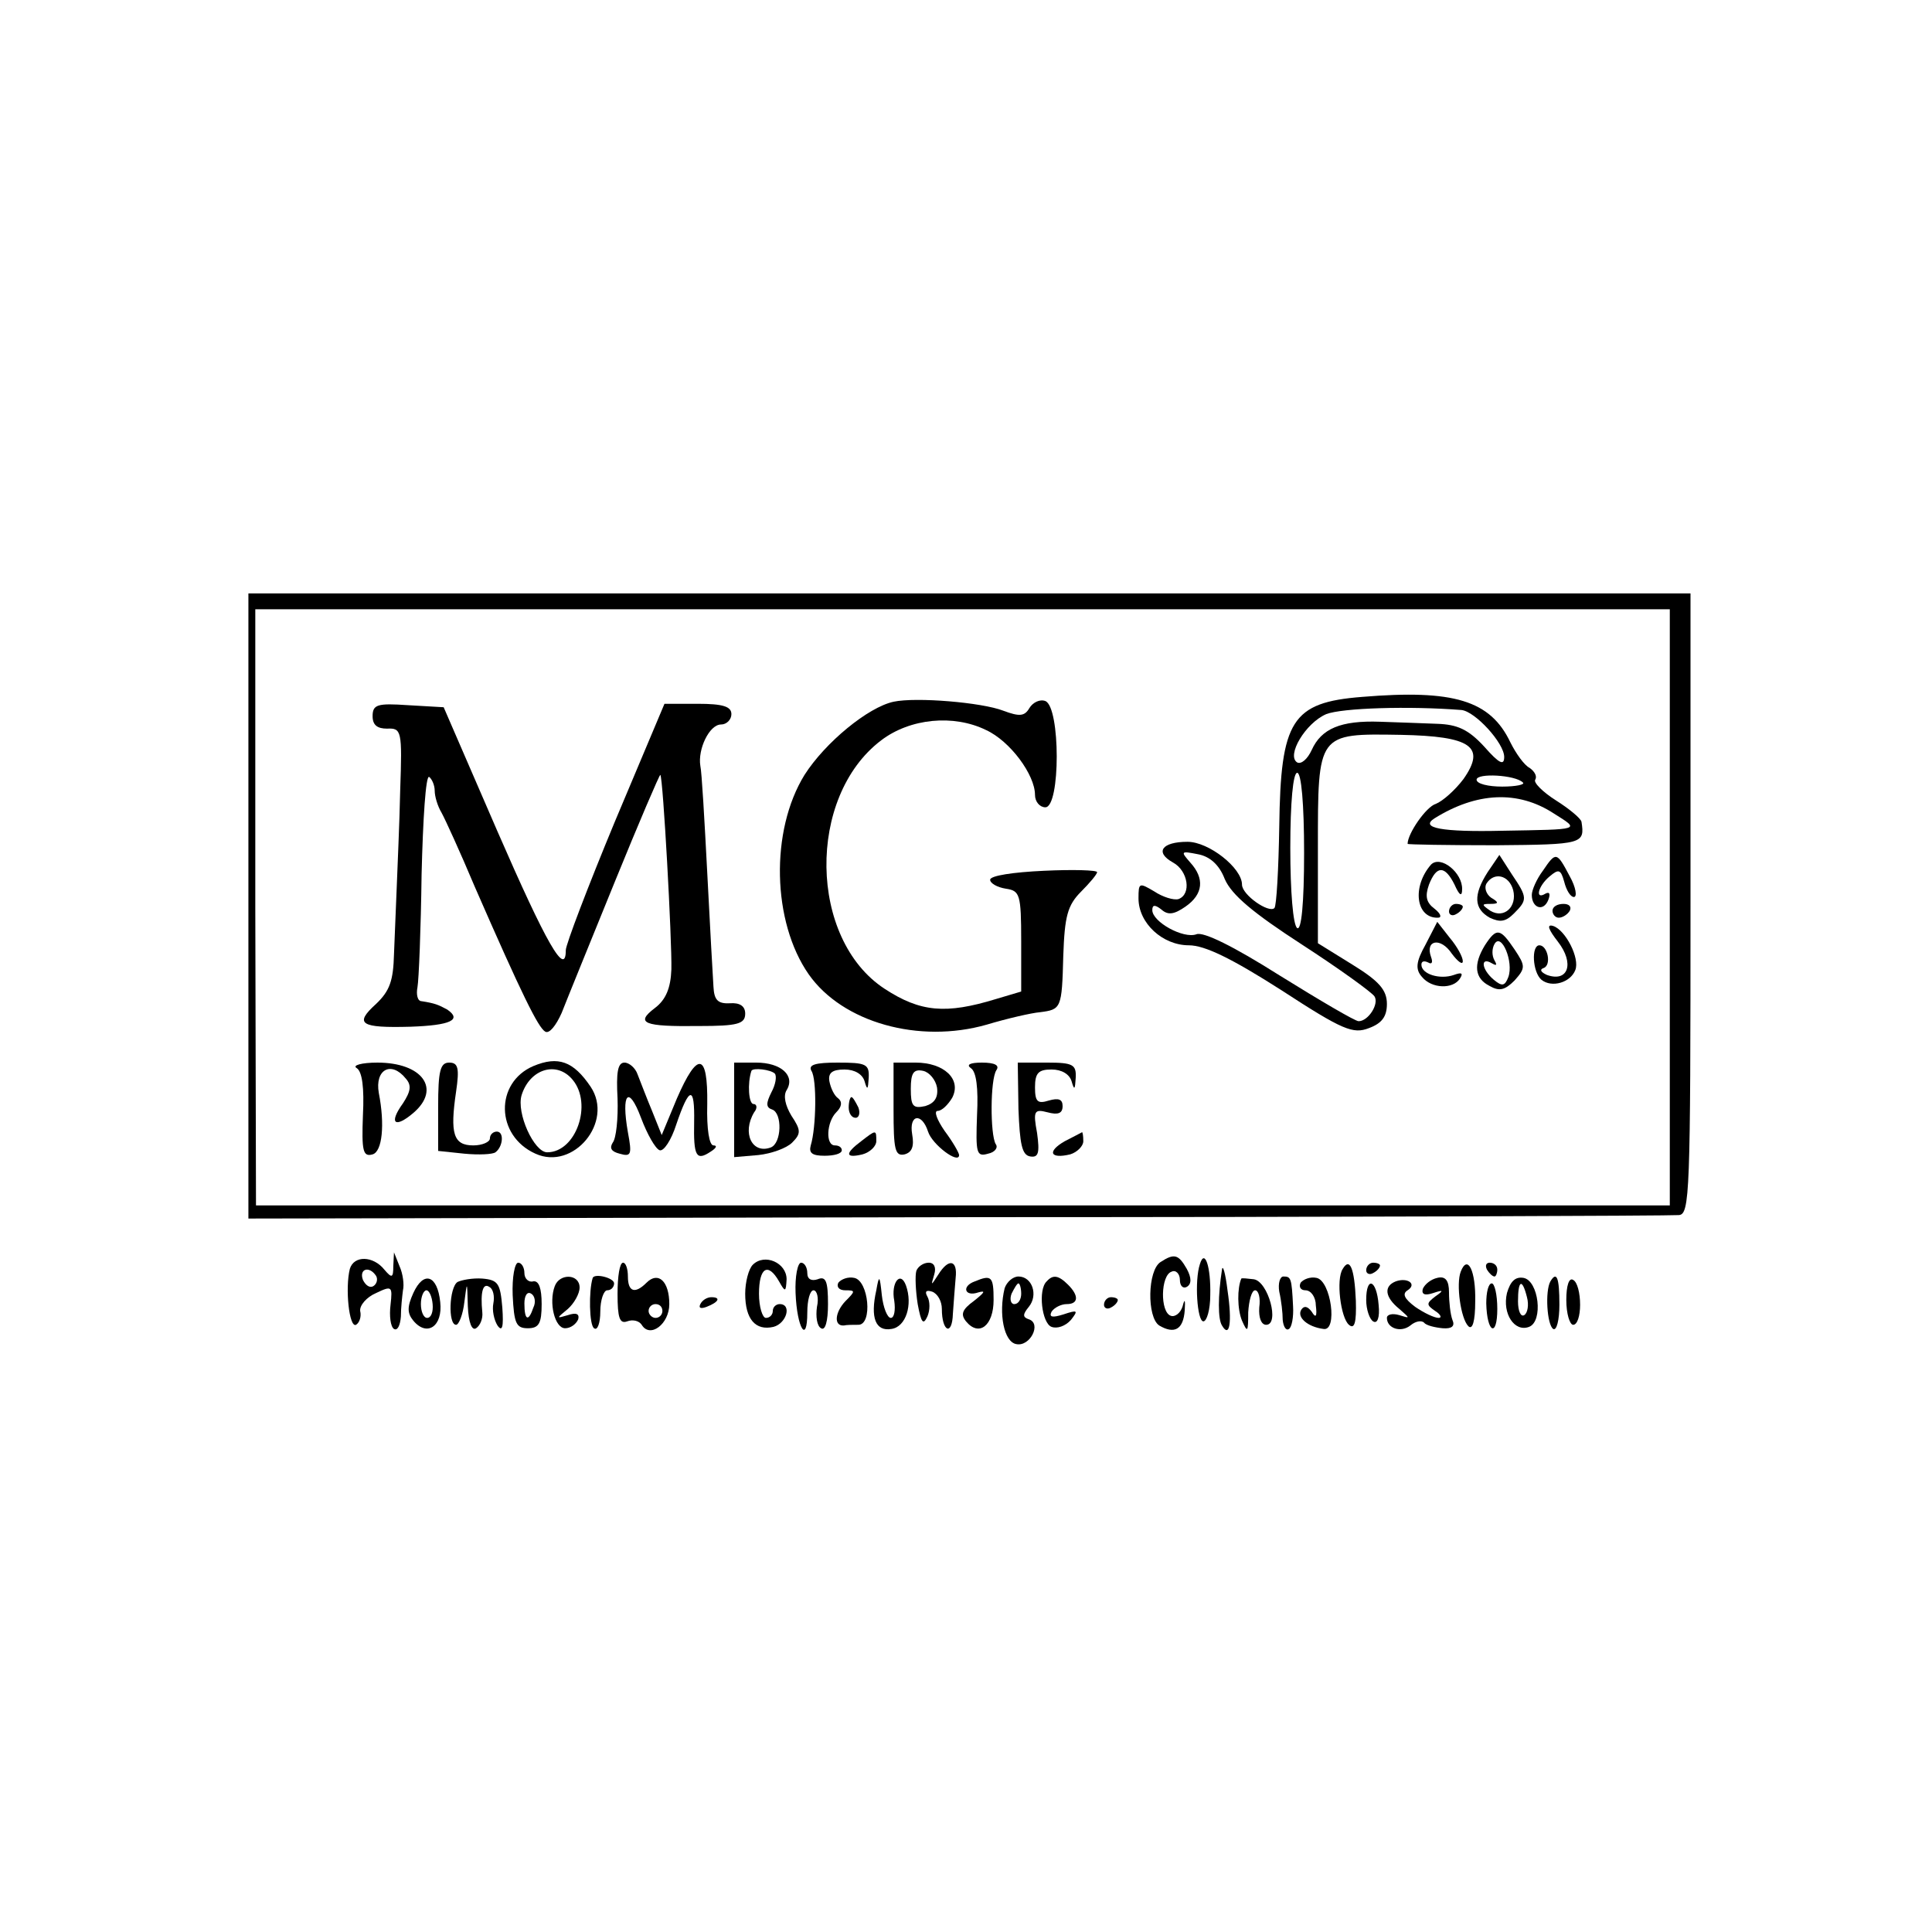 <?xml version="1.0" standalone="no"?>
<!DOCTYPE svg PUBLIC "-//W3C//DTD SVG 20010904//EN"
 "http://www.w3.org/TR/2001/REC-SVG-20010904/DTD/svg10.dtd">
<svg version="1.0" xmlns="http://www.w3.org/2000/svg"
 width="280pt" height="280pt" viewBox="0 0 280 280"
 preserveAspectRatio="xMidYMid meet">
<g transform="translate(0,280) scale(0.1,-0.1)"
fill="#000000" stroke="none">
<path d="M360 1487 l0 -453 1028 2 c565 0 1035 2 1045 3 16 1 17 30 17 451 l0
450 -1045 0 -1045 0 0 -453z m2060 -2 l0 -432 -1025 0 -1024 0 -1 432 0 432
1025 0 1025 0 0 -432z"/>
<path d="M1974 1790 c-102 -8 -118 -34 -120 -188 -1 -62 -4 -115 -7 -118 -8
-8 -47 19 -47 34 0 24 -48 62 -79 62 -37 0 -48 -15 -21 -30 22 -12 27 -46 8
-53 -7 -2 -23 3 -35 11 -22 13 -23 13 -23 -10 0 -36 35 -68 73 -68 23 0 62
-19 134 -65 89 -58 104 -64 127 -55 19 7 26 17 26 35 0 20 -11 33 -50 57 l-50
31 0 138 c0 167 -1 166 120 164 102 -2 124 -17 91 -64 -12 -16 -30 -32 -40
-36 -14 -4 -41 -43 -41 -58 0 -1 57 -2 128 -2 126 1 129 2 124 34 -1 5 -18 19
-37 31 -19 12 -33 26 -30 30 3 5 -1 12 -8 17 -8 4 -20 21 -28 37 -29 61 -82
77 -215 66z m144 -19 c20 -2 62 -48 62 -68 0 -13 -7 -10 -29 15 -23 25 -39 32
-68 33 -21 1 -58 2 -83 3 -57 2 -85 -10 -99 -41 -6 -13 -15 -21 -21 -18 -16
10 12 57 42 70 23 9 120 12 196 6z m-228 -207 c0 -74 -4 -113 -10 -109 -6 4
-10 53 -10 116 0 66 4 109 10 109 6 0 10 -45 10 -116z m317 102 c4 -3 -10 -6
-30 -6 -20 0 -37 4 -37 10 0 10 56 7 67 -4z m45 -45 c38 -24 41 -23 -75 -25
-87 -2 -120 4 -98 18 61 38 121 41 173 7z m-477 -95 c10 -23 41 -49 112 -95
54 -35 101 -69 105 -75 7 -11 -9 -36 -23 -36 -5 0 -56 30 -114 66 -68 43 -111
64 -121 60 -19 -7 -64 18 -64 35 0 8 4 8 13 1 10 -9 19 -7 35 4 26 18 28 41 7
64 -14 16 -14 17 11 12 17 -3 31 -15 39 -36z"/>
<path d="M1295 1783 c-37 -8 -99 -59 -129 -106 -50 -81 -47 -213 6 -289 49
-70 160 -101 258 -73 30 9 65 17 77 18 31 4 32 5 34 82 2 57 6 73 26 93 12 12
23 25 23 28 0 3 -35 4 -77 2 -44 -2 -78 -7 -78 -13 0 -5 10 -11 23 -13 20 -3
22 -8 22 -76 l0 -73 -37 -11 c-72 -22 -109 -19 -161 15 -110 72 -113 278 -5
360 42 32 105 38 152 15 35 -16 71 -65 71 -94 0 -10 7 -18 15 -18 22 0 22 145
0 154 -8 3 -18 -2 -23 -10 -7 -12 -14 -13 -38 -4 -31 12 -126 20 -159 13z"/>
<path d="M540 1762 c0 -13 7 -18 21 -18 21 1 22 -3 19 -89 -1 -49 -4 -112 -5
-140 -1 -27 -3 -72 -4 -98 -1 -38 -6 -53 -26 -72 -32 -29 -23 -35 50 -33 58 2
75 10 53 25 -13 7 -18 9 -37 12 -6 0 -8 10 -6 20 2 11 5 85 6 164 2 80 6 144
11 141 4 -3 8 -12 8 -20 0 -8 4 -22 10 -32 5 -9 27 -57 48 -107 69 -158 92
-204 102 -210 6 -4 16 9 24 27 7 18 42 104 77 190 35 86 65 156 66 155 4 -4
17 -241 16 -282 -1 -27 -8 -44 -24 -56 -29 -22 -16 -27 64 -26 56 0 67 3 67
18 0 11 -8 16 -22 15 -18 -1 -23 5 -24 24 -1 14 -5 88 -9 165 -4 77 -8 147
-10 155 -4 24 13 60 30 60 8 0 15 7 15 15 0 11 -12 15 -49 15 l-48 0 -72 -171
c-39 -94 -71 -178 -71 -186 0 -40 -28 9 -99 172 l-78 180 -52 3 c-44 3 -51 1
-51 -16z"/>
<path d="M2074 1547 c-28 -32 -22 -78 10 -77 6 0 4 6 -5 13 -12 9 -14 18 -8
35 11 28 23 28 37 0 7 -16 11 -18 11 -7 1 24 -31 50 -45 36z"/>
<path d="M2156 1536 c-21 -33 -20 -53 3 -66 15 -7 23 -6 35 6 20 20 20 23 -3
57 l-18 28 -17 -25z m37 -26 c6 -24 -13 -42 -33 -30 -13 9 -13 10 0 10 12 0
13 2 1 9 -7 5 -10 14 -7 20 11 18 33 13 39 -9z"/>
<path d="M2236 1538 c-9 -12 -16 -28 -16 -35 0 -19 17 -25 24 -7 3 8 2 12 -4
9 -16 -10 -11 11 6 25 13 11 16 10 21 -8 3 -12 9 -22 14 -22 5 0 3 14 -6 30
-19 36 -20 36 -39 8z"/>
<path d="M2100 1479 c0 -5 5 -7 10 -4 6 3 10 8 10 11 0 2 -4 4 -10 4 -5 0 -10
-5 -10 -11z"/>
<path d="M2250 1480 c0 -5 4 -10 9 -10 6 0 13 5 16 10 3 6 -1 10 -9 10 -9 0
-16 -4 -16 -10z"/>
<path d="M2066 1431 c-14 -25 -15 -36 -5 -47 14 -17 45 -18 55 -2 5 8 2 9 -9
5 -20 -7 -47 1 -47 15 0 5 4 6 10 3 5 -3 7 0 4 8 -9 25 14 29 30 5 9 -12 16
-17 16 -11 0 6 -8 21 -19 34 l-18 23 -17 -33z"/>
<path d="M2258 1435 c24 -31 15 -59 -16 -48 -9 4 -11 8 -5 10 12 4 6 33 -6 33
-12 0 -10 -39 3 -50 15 -12 42 -4 49 14 7 17 -14 58 -32 64 -10 3 -7 -5 7 -23z"/>
<path d="M2152 1430 c-17 -28 -15 -48 7 -59 14 -8 22 -6 36 8 16 18 16 21 0
45 -21 31 -26 32 -43 6z m34 -46 c-5 -13 -9 -14 -21 -4 -18 15 -20 34 -3 24 7
-4 8 -3 4 4 -4 7 -4 17 0 24 10 17 28 -26 20 -48z"/>
<path d="M773 1255 c-56 -24 -55 -101 3 -127 55 -25 114 46 80 97 -25 37 -47
45 -83 30z m57 -20 c29 -35 5 -105 -37 -105 -19 0 -45 57 -37 83 12 38 51 50
74 22z"/>
<path d="M517 1252 c8 -5 11 -29 9 -68 -2 -52 0 -61 14 -57 14 4 18 43 9 89
-6 34 18 47 39 21 9 -10 7 -19 -4 -36 -21 -29 -12 -37 15 -14 41 35 13 73 -52
73 -23 0 -37 -4 -30 -8z"/>
<path d="M635 1196 l0 -64 38 -4 c21 -2 41 -1 45 2 11 8 13 30 2 30 -5 0 -10
-4 -10 -10 0 -5 -11 -10 -24 -10 -29 0 -34 17 -25 78 5 34 3 42 -10 42 -13 0
-16 -12 -16 -64z"/>
<path d="M895 1208 c1 -29 -2 -58 -7 -64 -5 -8 -2 -13 10 -16 17 -5 18 -1 12
31 -10 57 1 69 19 21 9 -24 21 -45 27 -47 6 -2 17 15 24 37 19 56 27 57 26 4
-1 -50 3 -57 24 -43 8 5 10 9 4 9 -6 0 -10 23 -9 60 1 75 -14 77 -44 8 l-22
-53 -14 35 c-8 19 -17 43 -21 53 -3 9 -12 17 -19 17 -10 0 -12 -15 -10 -52z"/>
<path d="M1064 1191 l0 -68 35 3 c19 2 41 10 49 18 13 13 13 18 -1 39 -9 15
-12 29 -7 37 13 21 -8 40 -44 40 l-32 0 0 -69z m59 53 c3 -4 1 -16 -5 -27 -8
-16 -8 -22 1 -25 15 -5 14 -49 -2 -55 -27 -10 -42 21 -24 51 5 6 4 12 -1 12
-7 0 -9 30 -3 48 2 5 28 2 34 -4z"/>
<path d="M1176 1248 c8 -12 7 -82 -1 -108 -3 -11 2 -15 20 -15 14 0 25 3 25 8
0 4 -4 7 -10 7 -14 0 -12 34 2 48 8 8 9 15 3 20 -6 4 -11 15 -13 25 -2 12 4
17 22 17 15 0 26 -7 29 -17 4 -14 5 -12 6 5 1 20 -4 22 -45 22 -32 0 -43 -3
-38 -12z"/>
<path d="M1295 1192 c0 -58 2 -68 16 -65 11 3 14 12 11 29 -5 29 14 32 23 4 6
-19 45 -48 45 -34 0 3 -9 19 -21 35 -11 16 -16 29 -10 29 6 0 15 9 21 19 14
27 -12 51 -53 51 l-32 0 0 -68z m63 32 c2 -15 -4 -23 -17 -27 -18 -4 -21 0
-21 25 0 23 4 29 18 26 9 -2 18 -13 20 -24z"/>
<path d="M1407 1252 c8 -5 11 -29 9 -68 -2 -55 -1 -61 16 -56 10 2 15 9 11 14
-8 14 -8 93 1 107 5 7 -2 11 -21 11 -17 0 -23 -3 -16 -8z"/>
<path d="M1476 1193 c2 -51 5 -67 17 -69 12 -2 14 5 10 34 -6 32 -4 35 15 30
15 -4 22 -2 22 9 0 10 -6 12 -20 8 -16 -5 -20 -2 -20 19 0 21 5 26 24 26 15 0
26 -7 29 -17 4 -14 5 -12 6 5 1 19 -4 22 -41 22 l-43 0 1 -67z"/>
<path d="M1230 1195 c0 -8 4 -15 10 -15 5 0 7 7 4 15 -4 8 -8 15 -10 15 -2 0
-4 -7 -4 -15z"/>
<path d="M1248 1146 c-24 -18 -23 -25 2 -19 11 3 20 12 20 19 0 17 0 17 -22 0z"/>
<path d="M1543 1146 c-26 -15 -21 -26 8 -19 10 3 19 12 19 19 0 8 -1 14 -2 13
-2 -1 -13 -7 -25 -13z"/>
<path d="M507 961 c-7 -28 -1 -86 9 -81 5 3 8 12 6 20 -1 8 9 20 23 26 23 11
24 10 21 -17 -2 -16 0 -32 5 -35 5 -3 9 5 10 18 0 13 2 30 3 38 2 8 0 24 -5
35 l-8 20 -1 -20 c0 -17 -2 -18 -13 -5 -16 20 -44 21 -50 1z m38 -10 c3 -5 1
-12 -4 -15 -5 -3 -11 1 -15 9 -6 16 9 21 19 6z"/>
<path d="M1091 967 c-6 -6 -11 -25 -11 -42 0 -37 15 -54 41 -48 19 5 27 33 9
33 -5 0 -10 -4 -10 -10 0 -5 -4 -10 -10 -10 -5 0 -10 16 -10 35 0 38 13 46 29
18 9 -16 10 -16 11 3 0 24 -32 38 -49 21z"/>
<path d="M1682 971 c-19 -12 -20 -80 -2 -92 22 -13 35 -6 37 22 1 15 0 18 -3
6 -3 -10 -11 -16 -17 -14 -16 5 -15 59 1 64 6 3 12 -3 12 -12 0 -9 5 -13 10
-10 7 4 7 13 0 26 -12 21 -18 23 -38 10z"/>
<path d="M1739 968 c-8 -24 -4 -83 5 -83 5 0 10 17 10 38 1 41 -8 68 -15 45z"/>
<path d="M743 923 c2 -41 5 -48 22 -48 16 0 20 7 20 35 0 23 -4 34 -12 33 -7
-2 -13 4 -13 12 0 8 -4 15 -9 15 -5 0 -9 -21 -8 -47z m30 -18 c-7 -21 -13 -19
-13 6 0 11 4 18 10 14 5 -3 7 -12 3 -20z"/>
<path d="M895 925 c0 -35 3 -44 14 -40 8 3 17 1 21 -5 12 -20 40 1 40 30 0 33
-16 48 -33 31 -17 -17 -27 -13 -27 9 0 11 -3 20 -7 20 -5 0 -8 -20 -8 -45z
m65 -25 c0 -5 -4 -10 -10 -10 -5 0 -10 5 -10 10 0 6 5 10 10 10 6 0 10 -4 10
-10z"/>
<path d="M1153 926 c2 -51 17 -75 17 -28 0 18 4 32 9 32 5 0 8 -11 5 -24 -2
-14 0 -28 6 -31 6 -4 10 10 10 35 0 33 -3 41 -15 36 -9 -3 -15 0 -15 9 0 8 -4
15 -9 15 -5 0 -9 -20 -8 -44z"/>
<path d="M1328 958 c-2 -7 -1 -29 2 -48 5 -27 8 -31 14 -18 4 9 4 22 0 29 -4
7 -2 10 7 7 8 -3 14 -14 14 -25 0 -33 15 -40 16 -7 1 16 3 39 4 52 3 26 -10
29 -25 5 -11 -17 -11 -17 -6 0 3 10 0 17 -8 17 -8 0 -16 -6 -18 -12z"/>
<path d="M1771 960 c-6 -38 -6 -72 0 -81 11 -19 15 4 8 51 -3 25 -7 38 -8 30z"/>
<path d="M1946 961 c-10 -15 -3 -71 9 -81 8 -7 11 3 10 35 -2 48 -9 63 -19 46z"/>
<path d="M1980 959 c0 -5 5 -7 10 -4 6 3 10 8 10 11 0 2 -4 4 -10 4 -5 0 -10
-5 -10 -11z"/>
<path d="M2117 957 c-7 -18 0 -68 11 -79 6 -6 10 7 10 36 1 44 -11 69 -21 43z"/>
<path d="M2155 960 c3 -5 8 -10 11 -10 2 0 4 5 4 10 0 6 -5 10 -11 10 -5 0 -7
-4 -4 -10z"/>
<path d="M599 926 c-9 -20 -9 -29 0 -40 20 -24 43 -8 39 27 -4 39 -24 46 -39
13z m28 -16 c1 -11 -2 -20 -8 -20 -5 0 -9 9 -9 20 0 11 4 20 8 20 4 0 8 -9 9
-20z"/>
<path d="M663 942 c-12 -8 -14 -62 -2 -62 4 0 10 15 12 33 4 31 4 31 5 -6 1
-24 6 -36 12 -32 6 4 10 14 9 23 -3 30 1 43 10 37 6 -3 8 -14 6 -24 -2 -10 1
-24 6 -32 7 -10 9 -2 7 26 -3 35 -6 40 -29 42 -14 1 -30 -2 -36 -5z"/>
<path d="M804 936 c-9 -24 0 -61 15 -61 8 0 16 6 19 13 2 8 -3 10 -15 6 -17
-5 -17 -5 0 9 9 8 17 22 17 31 0 20 -29 21 -36 2z"/>
<path d="M859 948 c-6 -19 -5 -69 2 -73 5 -4 9 8 9 24 0 17 5 31 10 31 6 0 10
5 10 10 0 8 -28 15 -31 8z"/>
<path d="M1215 941 c-3 -6 1 -11 10 -11 15 0 15 -1 0 -16 -15 -16 -17 -36 -2
-35 4 1 13 1 21 1 21 0 15 64 -6 68 -9 2 -19 -2 -23 -7z"/>
<path d="M1270 930 c-9 -40 -1 -60 22 -56 21 3 31 35 21 63 -8 22 -22 4 -17
-22 2 -14 0 -25 -5 -25 -5 0 -11 15 -13 33 -3 29 -4 30 -8 7z"/>
<path d="M1413 943 c-20 -7 -15 -23 5 -16 11 3 9 0 -6 -12 -18 -13 -20 -20
-12 -30 19 -23 40 -6 40 31 0 34 -3 37 -27 27z"/>
<path d="M1456 933 c-9 -37 -1 -78 17 -81 20 -4 37 30 18 36 -9 3 -9 7 0 18
14 17 5 44 -15 44 -8 0 -17 -8 -20 -17z m24 -8 c0 -8 -4 -15 -10 -15 -5 0 -7
7 -4 15 4 8 8 15 10 15 2 0 4 -7 4 -15z"/>
<path d="M1517 943 c-13 -12 -7 -61 7 -66 8 -3 20 1 28 10 11 14 10 15 -11 8
-16 -5 -21 -4 -17 4 4 6 14 11 22 11 17 0 18 12 2 28 -14 14 -22 15 -31 5z"/>
<path d="M1799 947 c-6 -14 -6 -44 1 -61 8 -18 9 -17 9 12 1 17 5 32 10 32 5
0 8 -11 6 -25 -1 -15 3 -25 10 -25 20 0 3 63 -18 66 -9 1 -17 2 -18 1z"/>
<path d="M1854 928 c3 -13 5 -31 5 -41 1 -10 5 -16 9 -13 4 2 7 17 6 33 -2 41
-3 43 -14 43 -5 0 -8 -10 -6 -22z"/>
<path d="M1885 941 c-3 -6 0 -11 7 -11 8 0 15 -10 15 -22 2 -16 0 -19 -6 -9
-6 8 -11 9 -15 3 -7 -11 9 -25 32 -28 21 -4 11 70 -10 74 -9 2 -19 -2 -23 -7z"/>
<path d="M2023 943 c-18 -7 -16 -23 5 -40 16 -14 16 -14 0 -9 -10 3 -18 1 -18
-4 0 -15 20 -22 34 -11 7 6 16 8 20 4 3 -4 16 -7 27 -8 13 -1 18 3 14 12 -3 8
-5 26 -5 40 0 17 -5 24 -17 21 -9 -2 -18 -9 -21 -16 -2 -8 3 -10 15 -6 15 5
16 4 3 -5 -13 -10 -13 -12 0 -21 8 -5 10 -10 5 -10 -6 0 -21 7 -34 16 -16 12
-19 19 -11 24 14 9 0 19 -17 13z"/>
<path d="M2184 926 c-7 -30 11 -57 32 -49 21 8 14 67 -8 71 -12 2 -19 -5 -24
-22z m29 -6 c3 -11 1 -23 -4 -26 -5 -3 -9 6 -9 20 0 31 6 34 13 6z"/>
<path d="M2247 943 c-8 -14 -5 -63 4 -69 5 -3 9 13 9 35 0 40 -4 49 -13 34z"/>
<path d="M2270 916 c0 -20 5 -36 10 -36 6 0 10 13 10 29 0 17 -4 33 -10 36 -6
4 -10 -8 -10 -29z"/>
<path d="M1980 916 c0 -14 5 -28 10 -31 6 -4 10 5 8 24 -3 37 -18 42 -18 7z"/>
<path d="M2154 911 c1 -43 16 -50 16 -8 0 21 -4 37 -8 37 -5 0 -8 -13 -8 -29z"/>
<path d="M1015 910 c-3 -6 1 -7 9 -4 18 7 21 14 7 14 -6 0 -13 -4 -16 -10z"/>
<path d="M1600 909 c0 -5 5 -7 10 -4 6 3 10 8 10 11 0 2 -4 4 -10 4 -5 0 -10
-5 -10 -11z"/>
</g>
</svg>
